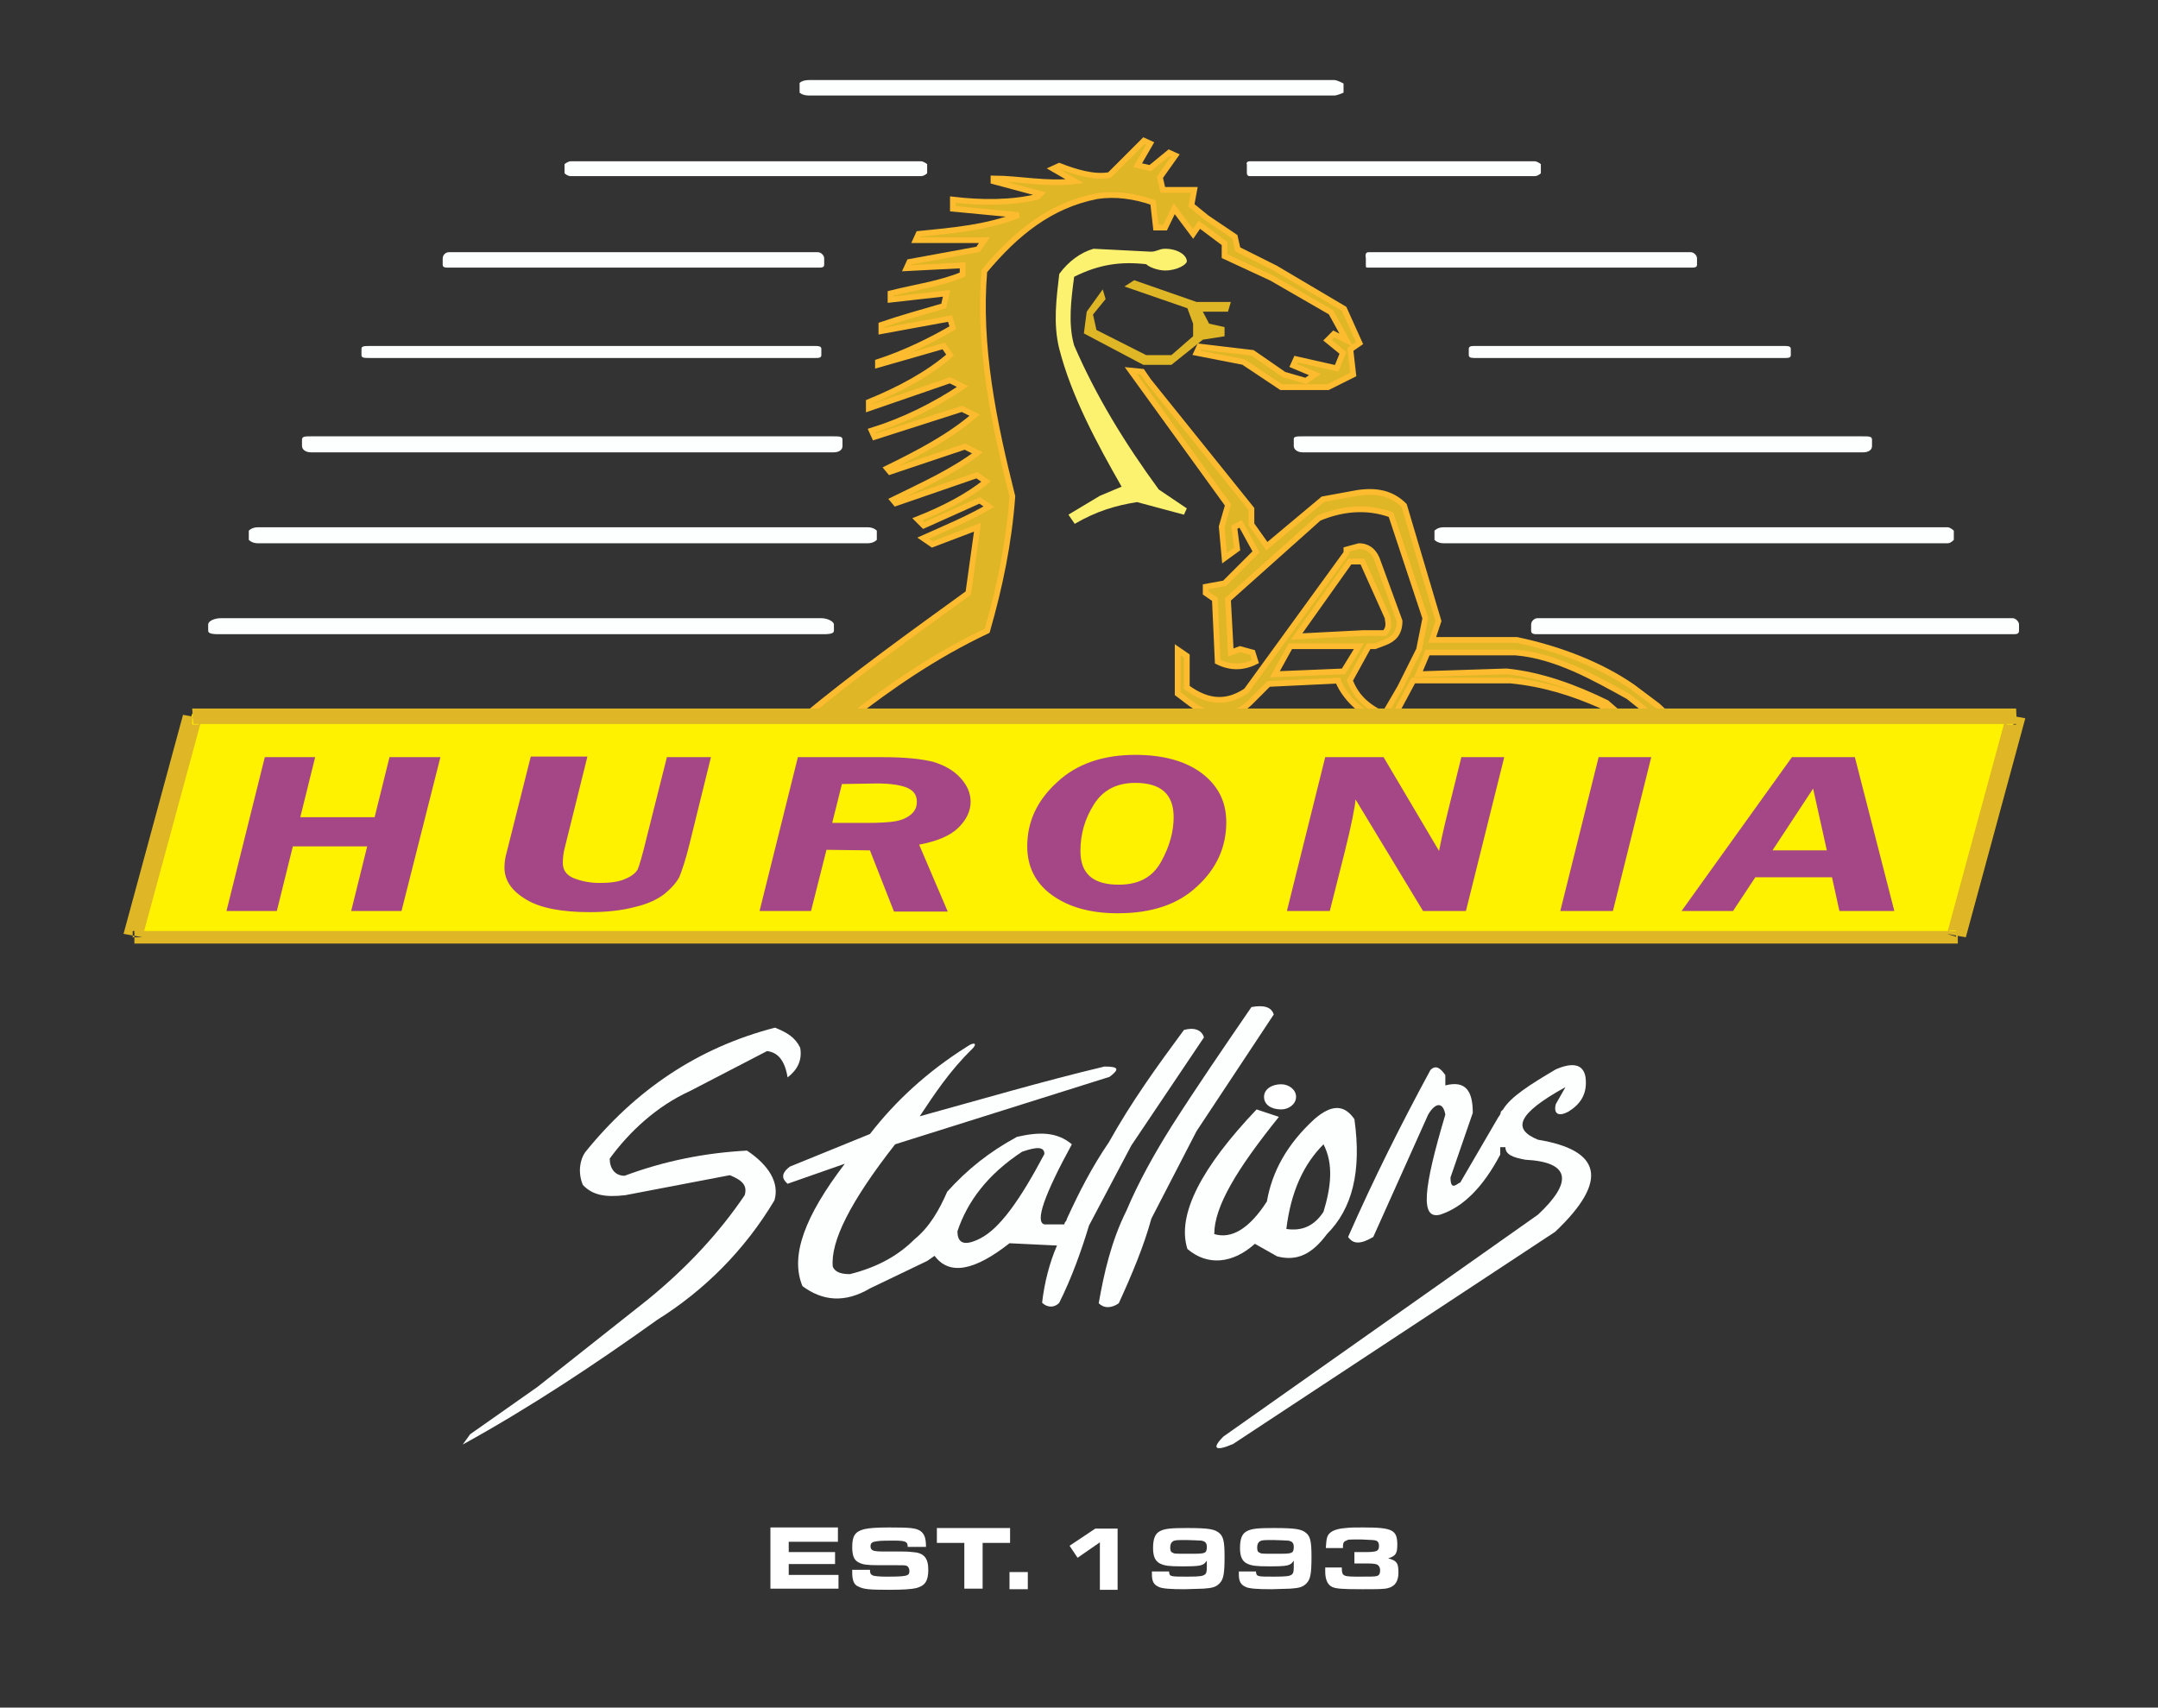 <?xml version="1.0" encoding="utf-8"?>
<!-- Generator: Adobe Illustrator 25.0.1, SVG Export Plug-In . SVG Version: 6.00 Build 0)  -->
<svg version="1.1" id="Layer_1" xmlns="http://www.w3.org/2000/svg" xmlns:xlink="http://www.w3.org/1999/xlink" x="0px" y="0px"
	 viewBox="0 0 377.3 298.6" style="enable-background:new 0 0 377.3 298.6;" xml:space="preserve">
<rect x="0" y="0" width="377.3" height="298.6" fill="#333333" stroke="none"/>
<style type="text/css">
	.st0{display:none;}
	.st1{display:inline;stroke:#FFFFFF;stroke-miterlimit:10;}
	.st2{fill-rule:evenodd;clip-rule:evenodd;fill:#FDFEFE;}
	.st3{fill-rule:evenodd;clip-rule:evenodd;fill:#FFFFFF;}
	.st4{fill-rule:evenodd;clip-rule:evenodd;fill:#DFB625;}
	.st5{fill:none;stroke:#FDBB30;stroke-width:1;}
	.st6{fill-rule:evenodd;clip-rule:evenodd;fill:#FDF170;}
	.st7{fill-rule:evenodd;clip-rule:evenodd;fill:#FFF200;}
	.st8{fill:#DFB625;}
	.st9{fill:#A54686;}
	.st10{fill:#FFFFFF;}
</style>
<g id="Layer_2_1_" class="st0">
	<rect x="-123" class="st1" width="612" height="345.2"/>
</g>
<path class="st2" d="M137.7,188.4c1.7-1.3,2.6-3,2.2-5.2c-0.9-1.8-2.2-2.6-4.4-3.5c-13.5,3.5-24.4,10.9-33.2,21.8
	c-0.9,1.3-1.3,3.5-0.4,5.7c1.7,1.8,3.9,2.2,7.4,1.8l18.3-3.5c2.2,0.9,3.1,1.8,2.6,3.5c-4.4,6.5-10,12.6-17,18.3L94,242.5l-11.8,8.3
	l-1.3,1.8c11.8-6.5,23.1-14,34-21.8c8.3-5.2,15.3-12.2,20.5-20.9c0.9-3-0.9-6.1-4.8-8.7c-7.4,0.4-14.4,1.8-21.4,4.4
	c-1.7,0-2.6-1.3-2.6-3c3.5-4.8,8.3-9.2,14-11.8l13.5-7C135.9,184,137.2,185.3,137.7,188.4"/>
<path class="st2" d="M222.7,177.4c-0.4-1.3-1.7-1.7-3.9-1.3c-4.8,7-9.6,14-14,20.9c-3,4.8-5.7,9.6-7.9,14.8
	c-2.6,5.2-3.9,10.9-4.8,16.1c0.9,0.9,2.2,0.9,3.5,0c2.2-4.8,4.4-10,5.7-14.8l7.9-15.3L222.7,177.4z"/>
<path class="st2" d="M210.5,181.4c-0.4-1.3-1.7-1.8-3.5-1.3c-4.8,6.5-9.2,12.6-13.1,19.6c-3,4.4-5.2,8.7-7.4,13.5
	c0,0.4-0.4,0.4-0.4,0.9h-3.5c-1.7-0.4,0-5.2,4.8-14c-2.6-2.2-5.7-2.2-9.6-1.3c-4.8,2.6-8.7,5.7-12.2,9.6c-1.3,3-3,6.1-5.7,8.3
	c-2.6,2.6-6.1,4.8-11.3,6.1c-1.7,0-2.6-0.4-3-1.3c-0.4-4.4,3-11.3,10.9-21.4l37.5-11.8c1.7-1.3,1.7-1.8-0.9-1.8
	c-10.9,2.6-21.4,5.7-32.3,8.7c2.6-3.9,5.2-7.9,9.2-11.8c0.9-0.9,0.4-1.3-0.9-0.4c-7,4.4-12.6,9.6-17,15.3l-14,5.7
	c-1.7,1.3-1.3,2.2-0.4,3l10-3.5c-7,9.2-9.6,16.1-7.4,21.4c3.5,2.6,7.4,3,11.8,0.4l10-4.8l1.3-0.9c2.6,3.5,7,2.6,13.1-2.2l8.3,0.4
	c-1.3,3-2.2,6.5-2.6,10c0.9,0.9,2.2,0.9,3,0c2.2-4.4,3.9-9.2,5.2-13.5l7.4-14L210.5,181.4z M178.7,201.4c2.6-0.9,3.9-0.9,3.9,0.4
	c-4.4,8.3-7.9,13.1-11.3,14.8c-2.6,1.3-3.9,0.9-3.9-1.3C169.1,210.2,172.6,205.4,178.7,201.4z"/>
<path class="st2" d="M219.7,194l3.9,1.3c-7.4,9.2-11.3,15.7-11.3,20.5c3,0.9,6.1-0.9,9.2-5.7c0.9-5.2,3.5-10,8.3-14.4
	c3-2.6,5.2-2.6,7,0c1.3,9.2-0.4,15.7-4.8,20.1c-2.6,3.5-5.2,4.8-8.7,3.9l-3.9-2.2c-3.9,3.5-8.3,3.9-11.8,0.9
	C205.7,212.4,210.1,204.1,219.7,194 M231.4,200.1c-3.5,3.5-5.7,8.3-6.5,14.8c2.6,0.4,4.8-0.4,6.5-3
	C232.7,207.6,233.2,203.6,231.4,200.1z"/>
<path class="st3" d="M224,194c1.3,0,2.6-0.9,2.6-2.2s-1.3-2.2-2.6-2.2c-1.7,0-3,0.9-3,2.2C221,193.2,222.3,194,224,194"/>
<path class="st2" d="M262,195.3c0,0,0.4-0.4,0.4-0.9l0.4-0.4c1.3-2.2,4.8-4.4,9.2-7c3-1.3,4.8-0.9,5.2,1.3c0.4,3-0.9,4.8-3,6.1
	c-1.7,0.9-2.6,0.4-2.2-1.3l1.7-3c-8.7,4.8-9.2,7.4-4.8,9.2c10.9,1.8,12.6,7,3,16.1l-56.3,37.1c-3,1.3-3.9,0.9-1.7-1.3l55-38.8
	c6.1-5.7,5.7-9.2-2.2-9.6c-2.2-0.4-3.5-0.9-3.5-2.2h-0.9v1.3c-3,5.7-6.5,9.2-10.5,10.5c-3.5,0.9-3-4.4,0.9-17.5
	c-0.4-2.2-1.7-2.2-3,0l-9.6,21.4c-2.2,1.3-3.5,1.3-4.4,0c4.4-10,9.2-19.6,14.4-29.2c0.9-0.9,1.7-0.4,2.6,0.9v1.8
	c3.5-0.9,4.8,0.9,4.8,4.8l-3.9,11.3c0,2.6,1.3,0.9,1.7,0.9L262,195.3z"/>
<path class="st4" d="M170.9,92.2l-1.6,11.5c-9.8,7.1-19.7,14.2-29,21.9h8.2c7.1-5.5,14.8-10.9,24.1-15.3c2.2-7.7,3.8-15.3,4.4-23.5
	c-3.3-13.1-6-26.3-4.9-39.4c5.5-6.6,11.5-11.5,19.7-13.1c3.3-0.5,6.6,0,9.8,1.1l0.5,4.4h1.6l1.6-3.3l3.3,4.4l1.1-1.6l4.4,3.3v2.2
	l8.2,3.8l10.4,6l2.7,4.9l-2.2-1.1l-1.1,1.1l2.7,2.2l-1.1,2.7l-7.1-1.6l-0.5,1.1l3.8,1.6l-1.6,1.1l-3.8-1.1l-5.5-3.8l-9.3-1.1
	l-0.5,1.1l8.2,1.6l6.6,4.4h8.2l4.4-2.2l-0.5-4.4l1.6-1.1l-2.7-6l-12-7.1l-6.6-3.3l-0.5-2.2l-4.9-3.3l-2.7-2.2l0.5-2.7h-5.5l-0.5-2.2
	l2.7-3.8l-1.1-0.5l-3.3,2.7l-2.2-0.5l2.2-3.8l-1.1-0.5l-6,6c-2.7,0.5-6-0.5-8.8-1.6l-1.1,0.5l3.8,2.2c-4.9,0.6-9.8-0.5-14.2-0.5v0.5
	l8.2,2.2l-0.5,0.5c-4.4,1.1-9.8,1.1-14.8,0.5v1.6l11.5,1.1c-5.5,2.2-11.5,2.7-17.5,3.3l-0.5,1.1h12l-1.1,1.6l-12,2.2l-0.5,1.1
	l9.8-0.5v1.6c-3.8,1.6-8.2,2.2-12.6,3.3v1.1l9.8-1.1l-0.5,2.2c-3.8,1.1-7.7,2.2-10.9,3.3v1.1l12-2.2l0.5,1.6
	c-3.8,2.2-8.2,4.4-13.1,6v0.5l11.5-3.3l1.1,1.6c-3.8,3.3-8.8,6-14.2,8.2v1.1l14.2-4.9l2.2,1.1c-4.9,3.3-10.4,6-15.9,7.7l0.5,1.1
	l15.3-4.9l2.2,1.1c-4.4,3.8-9.8,6.6-15.3,9.3l0.5,0.6l13.1-4.4l2.2,1.1c-4.4,3.3-9.3,5.5-14.8,8.2l0.5,0.6l14.2-4.9l1.6,1.1
	c-3.3,2.7-7.7,4.9-12,6.6l1.1,1.1l9.8-4.4l1.6,1.1c-3.8,2.2-7.7,3.8-11.5,5.5l1.6,1.1L170.9,92.2z"/>
<path class="st5" d="M170.9,92.2l-1.6,11.5c-9.8,7.1-19.7,14.2-29,21.9h8.2c7.1-5.5,14.8-10.9,24.1-15.3c2.2-7.7,3.8-15.3,4.4-23.5
	c-3.3-13.1-6-26.3-4.9-39.4c5.5-6.6,11.5-11.5,19.7-13.1c3.3-0.5,6.6,0,9.8,1.1l0.5,4.4h1.6l1.6-3.3l3.3,4.4l1.1-1.6l4.4,3.3v2.2
	l8.2,3.8l10.4,6l2.7,4.9l-2.2-1.1l-1.1,1.1l2.7,2.2l-1.1,2.7l-7.1-1.6l-0.5,1.1l3.8,1.6l-1.6,1.1l-3.8-1.1l-5.5-3.8l-9.3-1.1
	l-0.5,1.1l8.2,1.6l6.6,4.4h8.2l4.4-2.2l-0.5-4.4l1.6-1.1l-2.7-6l-12-7.1l-6.6-3.3l-0.5-2.2l-4.9-3.3l-2.7-2.2l0.5-2.7h-5.5l-0.5-2.2
	l2.7-3.8l-1.1-0.5l-3.3,2.7l-2.2-0.5l2.2-3.8l-1.1-0.5l-6,6c-2.7,0.5-6-0.5-8.8-1.6l-1.1,0.5l3.8,2.2c-4.9,0.6-9.8-0.5-14.2-0.5v0.5
	l8.2,2.2l-0.5,0.5c-4.4,1.1-9.8,1.1-14.8,0.5v1.6l11.5,1.1c-5.5,2.2-11.5,2.7-17.5,3.3l-0.5,1.1h12l-1.1,1.6l-12,2.2l-0.5,1.1
	l9.8-0.5v1.6c-3.8,1.6-8.2,2.2-12.6,3.3v1.1l9.8-1.1l-0.5,2.2c-3.8,1.1-7.7,2.2-10.9,3.3v1.1l12-2.2l0.5,1.6
	c-3.8,2.2-8.2,4.4-13.1,6v0.5l11.5-3.3l1.1,1.6c-3.8,3.3-8.8,6-14.2,8.2v1.1l14.2-4.9l2.2,1.1c-4.9,3.3-10.4,6-15.9,7.7l0.5,1.1
	l15.3-4.9l2.2,1.1c-4.4,3.8-9.8,6.6-15.3,9.3l0.5,0.6l13.1-4.4l2.2,1.1c-4.4,3.3-9.3,5.5-14.8,8.2l0.5,0.6l14.2-4.9l1.6,1.1
	c-3.3,2.7-7.7,4.9-12,6.6l1.1,1.1l9.8-4.4l1.6,1.1c-3.8,2.2-7.7,3.8-11.5,5.5l1.6,1.1L170.9,92.2z"/>
<path class="st4" d="M197.7,64.8l17,23.5l-1.1,3.8l0.5,5.5l2.2-1.6l-0.5-3.8l1.1-0.6l2.7,4.9l-5.5,5.5l-3.3,0.6v1.1l1.6,1.1
	l0.5,10.9c2.2,1.1,4.4,1.1,6.6,0l-0.5-1.6l-2.2-0.6l-1.6,0.6l-0.5-9.3l15.9-14.2c3.8-1.6,8.2-2.2,12.6-0.6l6,18.1l-1.1,5.5l-3.3,6.6
	L242,125c-3.3-1.6-4.9-3.3-6-6l3.3-6h1.1l1.6-0.6c1.6-0.6,2.7-1.6,2.7-3.8l-3.8-10.4c-0.5-1.6-1.6-2.7-3.3-2.7l-2.2,0.6v0.6
	l-17.5,24.1c-3.3,2.2-6.6,2.2-10.4-0.6v-5.5l-1.6-1.1v7.7c2.2,1.6,3.8,3.3,7.1,3.8c2.2,0,3.8-0.6,5.5-2.2l3.3-3.3l12.6-0.6h-0.5
	c1.6,3.8,4.9,6,8.8,8.2l4.4-8.2h17c6,0.6,10.9,2.2,15.9,4.4l3.8,3.8h10.1l-4.1-3.8l-4.4-3.3c-5.5-3.8-12.6-6.6-20.2-8.2h-14.8
	l1.1-3.3l-6-20.2c-2.2-2.2-4.9-2.7-8.2-2.2l-6,1.1l-9.8,8.2l-2.7-3.8v-2.7l-18-22.4l-1.1-1.6L197.7,64.8L197.7,64.8z M222.9,117.9
	l2.7-4.9h12l-2.7,4.4L222.9,117.9z M248,117.9l1.6-3.8h7.7h7.7c7.1,0.6,13.7,4.4,19.7,7.7l5.5,4.4h-5.5l-3.8-3.3
	c-5.5-2.7-11.5-4.9-17.5-5.5L248,117.9z M226.7,111.3l9.3-13.1h2.2l4.4,9.8c0,0.6,0.5,1.6-0.5,2.7h-3.3h-0.5L226.7,111.3z"/>
<path class="st5" d="M197.7,64.8l17,23.5l-1.1,3.8l0.5,5.5l2.2-1.6l-0.5-3.8l1.1-0.6l2.7,4.9l-5.5,5.5l-3.3,0.6v1.1l1.6,1.1
	l0.5,10.9c2.2,1.1,4.4,1.1,6.6,0l-0.5-1.6l-2.2-0.6l-1.6,0.6l-0.5-9.3l15.9-14.2c3.8-1.6,8.2-2.2,12.6-0.6l6,18.1l-1.1,5.5l-3.3,6.6
	L242,125c-3.3-1.6-4.9-3.3-6-6l3.3-6h1.1l1.6-0.6c1.6-0.6,2.7-1.6,2.7-3.8l-3.8-10.4c-0.5-1.6-1.6-2.7-3.3-2.7l-2.2,0.6v0.6
	l-17.5,24.1c-3.3,2.2-6.6,2.2-10.4-0.6v-5.5l-1.6-1.1v7.7c2.2,1.6,3.8,3.3,7.1,3.8c2.2,0,3.8-0.6,5.5-2.2l3.3-3.3l12.6-0.6h-0.5
	c1.6,3.8,4.9,6,8.8,8.2l4.4-8.2h17c6,0.6,10.9,2.2,15.9,4.4l3.8,3.8h10.1l-4.1-3.8l-4.4-3.3c-5.5-3.8-12.6-6.6-20.2-8.2h-14.8
	l1.1-3.3l-6-20.2c-2.2-2.2-4.9-2.7-8.2-2.2l-6,1.1l-9.8,8.2l-2.7-3.8v-2.7l-18-22.4l-1.1-1.6L197.7,64.8L197.7,64.8z M222.9,117.9
	l2.7-4.9h12l-2.7,4.4L222.9,117.9z M248,117.9l1.6-3.8h7.7h7.7c7.1,0.6,13.7,4.4,19.7,7.7l5.5,4.4h-5.5l-3.8-3.3
	c-5.5-2.7-11.5-4.9-17.5-5.5L248,117.9z M226.7,111.3l9.3-13.1h2.2l4.4,9.8c0,0.6,0.5,1.6-0.5,2.7h-3.3h-0.5L226.7,111.3z"/>
<polygon class="st4" points="192.8,50.6 190,54.5 189.5,58.3 199.9,63.8 204.8,63.8 210.3,59.4 214.1,58.8 214.1,57.2 211.4,56.6 
	210.3,54.5 214.7,54.5 215.2,52.8 209.2,52.8 198.3,49 196.6,50.1 207.6,53.9 208.6,56.6 208.6,58.8 204.8,62.1 200.4,62.1 
	191.7,57.7 191.1,55 193.3,52.3 "/>
<path class="st6" d="M203.7,43.5c2.2,0,3.8,1.1,3.8,2.2c0,0.5-1.6,1.6-3.8,1.6c-1.1,0-2.7-0.5-3.3-1.1c-4.4-0.5-8.2,0-12.6,2.2
	c-0.5,3.8-1.1,8.2,0,12c3.8,8.8,8.8,17,14.8,25.2l4.9,3.3L207,90l-8.2-2.2c-3.8,0.6-7.1,1.6-10.9,3.8l-1.1-1.6l5.5-3.3l3.8-1.6
	c-4.4-7.7-8.8-15.9-10.9-24.1c-1.1-4.4-0.5-8.8,0-13.1c1.6-2.2,3.8-3.8,6-4.4l9.8,0.5C202.1,44.1,202.6,43.5,203.7,43.5"/>
<path class="st2" d="M257.9,60.5H312c0.5,0,1.1,0,1.1,0.5v1.1c0,0.5-0.5,0.5-1.1,0.5h-54.1c-0.5,0-1.1,0-1.1-0.5V61
	C256.8,60.5,257.3,60.5,257.9,60.5"/>
<path class="st2" d="M218.5,28.2h49.8c0.5,0,1.1,0.5,1.1,0.5v1.6c0,0-0.5,0.5-1.1,0.5h-49.8c-0.5,0-0.5-0.5-0.5-0.5v-1.6
	C217.9,28.7,217.9,28.2,218.5,28.2"/>
<path class="st2" d="M141.4,14h91.9c0.5,0,1.6,0.6,1.6,0.6v1.6c0,0-1.1,0.5-1.6,0.5h-91.9c-1.1,0-1.6-0.5-1.6-0.5v-1.6
	C139.7,14.5,140.3,14,141.4,14"/>
<path class="st2" d="M239.3,44.1h56.3c0.5,0,1.1,0.5,1.1,1.1v1.1c0,0.5-0.5,0.5-1.1,0.5h-56.3c-0.5,0-0.5,0-0.5-0.5v-1.1
	C238.7,44.6,238.7,44.1,239.3,44.1"/>
<path class="st2" d="M78.5,44.1H143c0.5,0,1.1,0.5,1.1,1.1v1.1c0,0.5-0.5,0.5-1.1,0.5H78.5c-0.6,0-1.1,0-1.1-0.5v-1.1
	C77.4,44.6,77.9,44.1,78.5,44.1"/>
<path class="st2" d="M54.4,76.3h91.3c1.1,0,1.6,0,1.6,0.6V78c0,0.6-0.5,1.1-1.6,1.1H54.4c-1.1,0-1.6-0.6-1.6-1.1v-1.1
	C52.8,76.3,53.3,76.3,54.4,76.3"/>
<path class="st2" d="M38.6,108.1h105c1.1,0,2.2,0.6,2.2,1.1v1.1c0,0.6-1.1,0.6-2.2,0.6h-105c-1.1,0-2.2,0-2.2-0.6v-1.1
	C36.4,108.6,37.5,108.1,38.6,108.1"/>
<path class="st2" d="M268.8,108.1h83.1c0.5,0,1.1,0.6,1.1,1.1v1.1c0,0.6-0.5,0.6-1.1,0.6h-83.1c-0.5,0-1.1,0-1.1-0.6v-1.1
	C267.7,108.6,268.3,108.1,268.8,108.1"/>
<path class="st2" d="M45.1,92.2h106.6c1.1,0,1.6,0.6,1.6,0.6v1.6c0,0-0.5,0.6-1.6,0.6H45.1c-1.1,0-1.6-0.6-1.6-0.6v-1.6
	C43.5,92.8,44,92.2,45.1,92.2"/>
<path class="st2" d="M252.4,92.2h88.1c0.5,0,1.1,0.6,1.1,0.6v1.6c0,0-0.5,0.6-1.1,0.6h-88.1c-1.1,0-1.6-0.6-1.6-0.6v-1.6
	C250.8,92.8,251.3,92.2,252.4,92.2"/>
<path class="st2" d="M227.8,76.3h97.9c1.1,0,1.6,0,1.6,0.6V78c0,0.6-0.5,1.1-1.6,1.1h-97.9c-1.1,0-1.6-0.6-1.6-1.1v-1.1
	C226.1,76.3,226.7,76.3,227.8,76.3"/>
<path class="st2" d="M64.8,60.5h77.7c0.5,0,1.1,0,1.1,0.5v1.1c0,0.5-0.5,0.5-1.1,0.5H64.8c-1.1,0-1.6,0-1.6-0.5V61
	C63.2,60.5,63.7,60.5,64.8,60.5"/>
<path class="st2" d="M99.8,28.2h61.2c0.5,0,1.1,0.5,1.1,0.5v1.6c0,0-0.5,0.5-1.1,0.5H99.8c-0.6,0-1.1-0.5-1.1-0.5v-1.6
	C98.7,28.7,99.3,28.2,99.8,28.2"/>
<polygon class="st7" points="352.5,124.8 33.6,124.8 23.5,163.1 342.3,163.1 "/>
<path class="st8" d="M352.5,123.9H33.6l0.2,2.7h318.8L352.5,123.9z M35.3,125.6l-0.6,1.1h-1.1v-1.1H35.3z M32,125l-10.4,38.3
	l3.3,0.6l10.4-38.3L32,125z M23.2,162.8h1.6v1.1h-1.6V162.8z M23.5,165h318.8v-2.2H23.5V165z M340.4,163.3l0.5-0.6h1.1v1.1
	L340.4,163.3z M343.7,163.9l10.4-38.3l-3.3-0.6l-10.4,38.3L343.7,163.9z M352.5,126.7h-1.6V125l1.6,0.6V126.7z"/>
<polygon class="st9" points="77,132.4 70.2,159.3 61.4,159.3 64.2,148 51.2,148 48.4,159.3 39.6,159.3 46.3,132.4 55.1,132.4 
	52.5,142.9 65.5,142.9 68.1,132.4 "/>
<path class="st9" d="M124.3,132.4l-3.7,15c-0.7,2.9-1.4,4.9-1.8,5.9c-0.5,1-1.4,2-2.6,3c-1.3,1-3,1.8-5.2,2.3
	c-2.2,0.6-4.9,0.9-7.9,0.9c-4.9,0-8.6-0.7-11.1-2.2s-3.8-3.3-3.8-5.6c0-0.8,0.1-1.7,0.4-2.7l4.2-16.7h9.9l-3.9,15.7
	c-0.3,1.1-0.4,2.1-0.4,2.9c0,1.3,0.7,2.2,2,2.7c1.3,0.5,2.8,0.8,4.4,0.8c1.9,0,3.4-0.2,4.5-0.7c1.2-0.5,1.9-1.1,2.2-1.7
	c0.3-0.7,0.8-2.4,1.5-5.3l3.6-14.3L124.3,132.4L124.3,132.4z"/>
<path class="st9" d="M147.2,137.1l-1.7,6.8h6c2.3,0,4-0.1,5.1-0.3c1.1-0.2,2-0.6,2.7-1.2c0.7-0.6,1-1.3,1-2.2c0-1.1-0.5-1.9-1.6-2.4
	c-1.1-0.5-2.9-0.8-5.4-0.8L147.2,137.1L147.2,137.1z M144.5,148.6l-2.7,10.7h-9l6.7-26.9h14.9c3.8,0,6.6,0.3,8.7,0.8
	c2,0.6,3.6,1.5,4.8,2.8c1.2,1.3,1.8,2.7,1.8,4.2c0,1.6-0.7,3.1-2.1,4.5s-3.7,2.4-6.9,3l5,11.7h-9.4l-4.2-10.7L144.5,148.6
	L144.5,148.6z"/>
<path class="st9" d="M195.6,154.7c3.5,0,5.9-1.3,7.4-4c1.5-2.7,2.2-5.3,2.2-7.8c0-4-2.2-6-6.7-6c-3.2,0-5.6,1.2-7.2,3.7
	c-1.6,2.5-2.4,5.2-2.4,8.2C188.9,152.8,191.1,154.7,195.6,154.7 M195.4,159.7c-4.8,0-8.6-1.1-11.5-3.2c-2.9-2.1-4.3-5-4.3-8.5
	c0-4.3,1.7-8,5.2-11.2c3.4-3.2,8-4.8,13.7-4.8c4.9,0,8.8,1.1,11.6,3.2c2.9,2.2,4.3,5,4.3,8.6c0,4.3-1.7,8.1-5.1,11.2
	C205.9,158.2,201.3,159.7,195.4,159.7z"/>
<path class="st9" d="M263,132.4l-6.7,26.9h-7.5L237,139.8c-0.1,1.3-0.7,4.4-1.9,9.2l-2.6,10.3H225l6.7-26.9h10.2l9.7,16.4
	c0.1-0.5,0.6-3.2,1.8-7.9l2.1-8.5L263,132.4L263,132.4z"/>
<path class="st9" d="M309.9,148.7h9.5l-2.4-10.8L309.9,148.7z M331.2,159.3h-9.6l-1.3-5.9h-13.4l-3.9,5.9H294l19.3-26.9h11
	L331.2,159.3z M288.7,132.4l-6.7,26.9h-9.2l6.7-26.9H288.7z"/>
<g>
	<path class="st10" d="M146.5,267.2v2.4h-8.6v1.8h8.1v2.1h-8.1v1.9h8.7v2.4h-11.9v-10.7H146.5z"/>
	<path class="st10" d="M152.1,274.4c0,0.7,0.1,0.9,0.5,1.1c0.2,0.1,1.2,0.2,2.2,0.2c3.8,0,4.2-0.1,4.2-1c0-0.4-0.2-0.8-0.5-0.9
		c-0.4-0.1-0.4-0.1-2-0.1h-2.9c-2,0-2.8-0.1-3.5-0.5c-0.8-0.4-1.1-1.2-1.1-2.7c0-1.9,0.5-2.7,2.1-3.1c0.9-0.2,2.1-0.3,4.4-0.3
		c3.7,0,4.6,0.1,5.4,0.6c0.7,0.5,1,1.2,1,2.8h-3.2c0-0.9-0.3-1.1-2.4-1.1c-1,0-2.4,0-2.9,0.1c-0.9,0.1-1.2,0.3-1.2,0.9
		c0,0.4,0.2,0.7,0.7,0.8c0.2,0,0.3,0.1,1.3,0.1h3c0.3,0,1.7,0,2.3,0.1c2,0.1,2.8,1,2.8,3.1c0,2-0.6,2.8-2.1,3.2
		c-0.8,0.2-2.4,0.3-4.7,0.3c-3.7,0-4.5-0.1-5.5-0.6c-0.7-0.3-1-1.1-1-2.4c0-0.1,0-0.3,0-0.5H152.1z"/>
	<path class="st10" d="M168.6,269.8h-4.8v-2.6h12.8v2.6h-4.8v8h-3.2V269.8z"/>
	<path class="st10" d="M179.7,277.9h-3.2v-3h3.2V277.9z"/>
	<path class="st10" d="M192.3,269.7l-3.9,2.7l-1.4-2.1l4.5-3h3.9v10.7h-3.1V269.7z"/>
	<path class="st10" d="M204.4,274.9c0.1,0.8,0.2,0.8,3.2,0.8c2.3,0,2.7-0.1,3.1-0.4c0.2-0.2,0.3-0.4,0.3-1.3c0-0.3,0-0.3,0-1.1
		c-0.6,0.9-1,1-4.4,1c-2.2,0-3-0.1-3.8-0.5c-0.8-0.4-1.2-1.2-1.2-2.7c0-1.7,0.4-2.6,1.3-3c0.8-0.4,1.9-0.5,4.6-0.5
		c3.9,0,4.9,0.2,5.7,0.9c0.7,0.6,0.9,1.5,0.9,4.1c0,3.1-0.2,4-0.9,4.7c-0.6,0.6-1.2,0.8-2.8,0.9c-0.4,0-2.8,0.1-3.3,0.1
		c-2.4,0-3.9-0.1-4.5-0.4c-0.9-0.4-1.2-1-1.2-2.2c0-0.1,0-0.3,0-0.5H204.4z M205.1,269.5c-0.3,0.2-0.5,0.5-0.5,1.1
		c0,0.5,0.1,0.8,0.4,0.9c0.3,0.2,0.4,0.2,2.8,0.2c1.9,0,2.4,0,2.8-0.2c0.3-0.1,0.4-0.5,0.4-1c0-0.7-0.3-1-1-1.1
		c-0.2,0-1.6-0.1-2.5-0.1C205.8,269.3,205.5,269.3,205.1,269.5z"/>
	<path class="st10" d="M219.6,274.9c0.1,0.8,0.2,0.8,3.2,0.8c2.3,0,2.7-0.1,3.1-0.4c0.2-0.2,0.3-0.4,0.3-1.3c0-0.3,0-0.3,0-1.1
		c-0.6,0.9-1,1-4.4,1c-2.2,0-3-0.1-3.8-0.5c-0.8-0.4-1.2-1.2-1.2-2.7c0-1.7,0.4-2.6,1.3-3c0.8-0.4,1.9-0.5,4.6-0.5
		c3.9,0,4.9,0.2,5.7,0.9c0.7,0.6,0.9,1.5,0.9,4.1c0,3.1-0.2,4-0.9,4.7c-0.6,0.6-1.2,0.8-2.8,0.9c-0.4,0-2.8,0.1-3.3,0.1
		c-2.4,0-3.9-0.1-4.5-0.4c-0.9-0.4-1.2-1-1.2-2.2c0-0.1,0-0.3,0-0.5H219.6z M220.3,269.5c-0.3,0.2-0.5,0.5-0.5,1.1
		c0,0.5,0.1,0.8,0.4,0.9c0.3,0.2,0.4,0.2,2.8,0.2c1.9,0,2.4,0,2.8-0.2c0.3-0.1,0.4-0.5,0.4-1c0-0.7-0.3-1-1-1.1
		c-0.2,0-1.6-0.1-2.5-0.1C221,269.3,220.7,269.3,220.3,269.5z"/>
	<path class="st10" d="M231.8,270.8c0.1-1.8,0.2-2.3,0.8-2.8c0.5-0.4,1.3-0.7,2.7-0.8c0.7-0.1,1.7-0.1,3-0.1c5.1,0,6,0.4,6,3
		c0,1.6-0.3,2-1.6,2.4c1.5,0.4,1.8,0.8,1.8,2.5c0,1.5-0.6,2.4-1.8,2.7c-0.7,0.2-1.8,0.2-4.6,0.2c-3.6,0-4.5-0.1-5.2-0.4
		c-0.8-0.4-1.2-1.3-1.2-2.7c0-0.1,0-0.4,0-0.7h2.9c0,1.6,0.2,1.6,3.3,1.6c1.6,0,2.5,0,2.8-0.1c0.4-0.1,0.6-0.4,0.6-1
		c0-0.5-0.2-0.8-0.5-1c-0.2-0.1-0.7-0.2-1.5-0.2h-2.5v-2h2.4c0.7,0,1.3-0.1,1.5-0.2c0.3-0.2,0.4-0.4,0.4-0.9s-0.2-0.8-0.5-0.9
		c-0.4-0.1-0.4-0.1-2.6-0.2c-2.3,0-2.3,0-2.6,0.2c-0.4,0.1-0.6,0.4-0.6,0.9c0,0.1,0,0.3,0,0.4H231.8z"/>
</g>
</svg>
